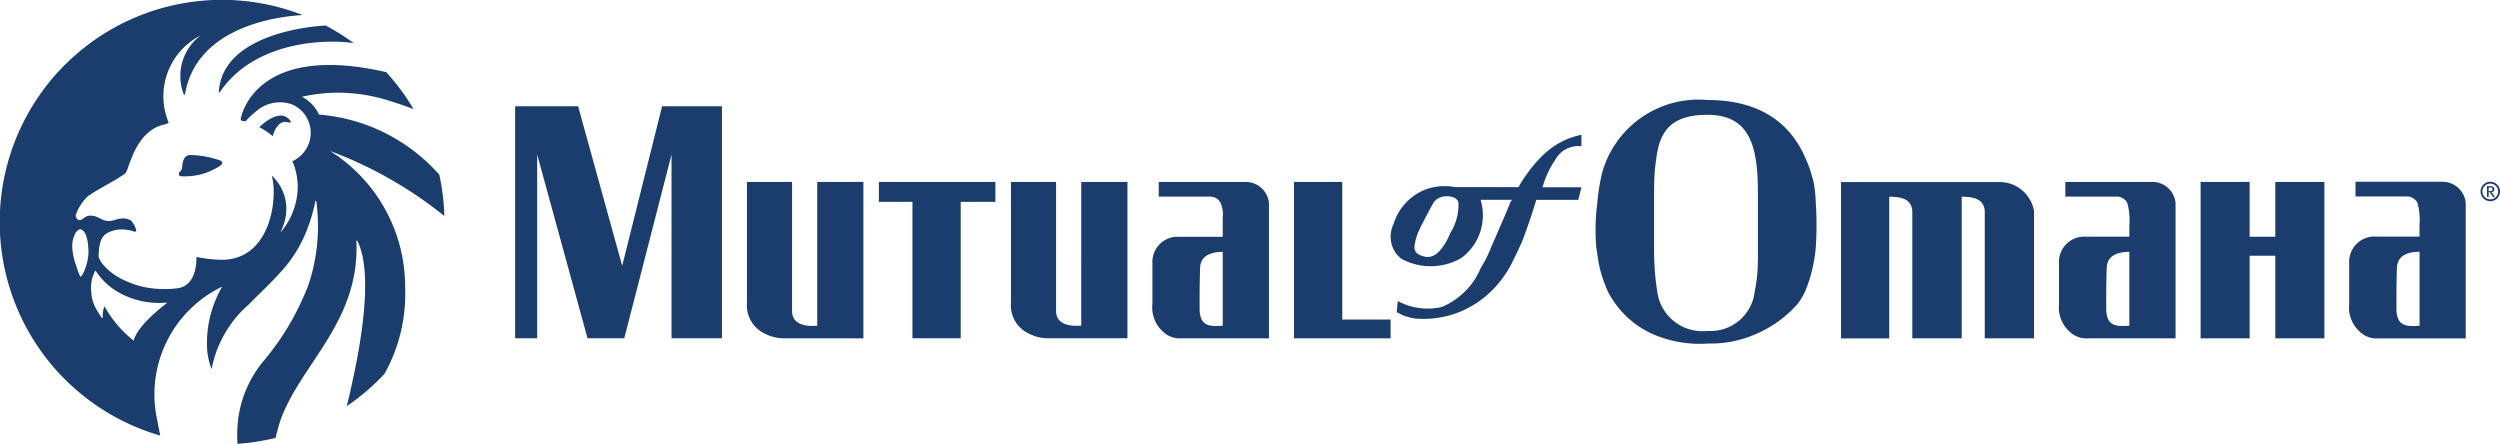 <svg xmlns="http://www.w3.org/2000/svg" id="Layer_1" data-name="Layer 1" viewBox="0 0 135.003 23.964"><defs><style>.cls-1{fill:#1a3d6d}</style></defs><path d="M19.1 2.328a11.983 11.983 0 0 0-1.514-.949c-1.243.065-5.578.607-5.771 3.576 0 .036.031.06.051.03C13.81 2.1 17.848 2.126 19.1 2.328ZM10.312 8.373a.377.377 0 0 0-.392.246c-.125.291-.02.519-.208.656-.085.062-.059.241.048.24a3.391 3.391 0 0 0 2.174-.6.135.135 0 0 0-.029-.242 5.019 5.019 0 0 0-1.593-.3ZM15.4 6.584c.023 0 .045 0 .066.006.167.026.3.07.207-.072-.489-.672-1.378.06-1.668.355a3.676 3.676 0 0 1 .727.483c.096-.465.428-.81.668-.772Z" class="cls-1"/><path d="M21.877 15.488a8.652 8.652 0 0 0-4.027-7.316v-.009a22.22 22.22 0 0 1 6.144 3.5 12 12 0 0 0-.27-2.228 9.7 9.7 0 0 0-6.5-3.247 2 2 0 0 0-.921-.962 8.843 8.843 0 0 1 1.972-.221 9.231 9.231 0 0 1 2.649.405c.558.167 1.3.435 1.411.487a12.08 12.08 0 0 0-1.478-2C13.658 2.242 13 6.419 13 6.419a.081.081 0 0 0 .057.1c.043.008.088.018.13.029a.113.113 0 0 0 .112-.036 3.531 3.531 0 0 1 .491-.464 1.944 1.944 0 0 1 1.97-.414 1.673 1.673 0 0 1 1.02 1.546 1.7 1.7 0 0 1-.962 1.513l-.031.016c.031.059.056.122.079.178a3.646 3.646 0 0 1 .212 1.228 3.825 3.825 0 0 1-.939 2.445c.013-.03.07-.158.131-.307a2.527 2.527 0 0 0 .193-.975 2.441 2.441 0 0 0-.793-1.8c.349 1.137-.015 4.6-2.756 4.55a7.839 7.839 0 0 1-1.308-.152s.09 1.482-.956 1.679a5.014 5.014 0 0 1-.927.051 4.871 4.871 0 0 1-2.488-.73c-.661-.445-.916-.893-.911-1.056.034-1.118.341-1.247.953-1.409a2.042 2.042 0 0 1 .982.1.076.076 0 0 0 .093-.1 1.322 1.322 0 0 0-.276-.5.81.81 0 0 0-.507-.111c-.256.008-.464.149-.725.135-.4-.021-.527-.279-.93-.29-.358-.01-.395.233-.622.244a.254.254 0 0 1-.2-.281 2.523 2.523 0 0 1 .662-1.016C5.3 10.2 6.218 9.764 6.76 9.368c.209-.153.475-2.193 2.027-2.627a.746.746 0 0 0 .3-.1A.035.035 0 0 0 9.1 6.6a3.688 3.688 0 0 1 1.736-4.689 2.747 2.747 0 0 0-.916 3.178c.013.033.066.033.072 0 .623-3.71 5.134-4.21 6.354-4.276A12 12 0 1 0 8.651 23.52l-.2-1.03A6.452 6.452 0 0 1 12 15.478a6.027 6.027 0 0 0-.823 3.049 3.659 3.659 0 0 0 .251 1.407 6.116 6.116 0 0 1 1.994-3.48c.606-.626 1.231-1.178 1.968-2.025a7.312 7.312 0 0 0 1.263-2.218 7.63 7.63 0 0 0 .216-.678q.048-.175.093-.351c.029-.114.056-.356.1-.356a1.779 1.779 0 0 1 .061.426c.011.117.027.309.033.426a9.922 9.922 0 0 1-.431 3.491c-.028.087-.057.173-.087.259a14.262 14.262 0 0 1-2.4 4.061 6.136 6.136 0 0 0-1.425 3.811c0 .211-.009.458.011.666a11.972 11.972 0 0 0 2.063-.322c.066-.343.275-1.008.277-1.008 1.142-3.062 4.264-5.267 4.083-9.622a.025.025 0 0 1 .046-.014c.819 1.607.3 5.045-.257 7.582-.1.478-.211.951-.31 1.351a12.068 12.068 0 0 0 2.036-1.743 8.858 8.858 0 0 0 1.115-4.702Zm-17.335-.834c-.057.11-.127.282-.182.283s-.15-.31-.2-.453-.093-.26-.131-.393a3.146 3.146 0 0 1-.119-.645 1.469 1.469 0 0 1 .175-.88c.01-.017.153-.193.237-.186.373.034.457.79.457 1.291a2.972 2.972 0 0 1-.237.983Zm4.446 1.732c-1.717 1.322-1.754 2-1.77 2v.009a6.152 6.152 0 0 1-1.575-1.855 1.382 1.382 0 0 0-.095.59c0 .027-.006.081-.052.022a1.675 1.675 0 0 1-.192-.285 2.381 2.381 0 0 1-.336-.766 4.6 4.6 0 0 1-.054-.658 1.934 1.934 0 0 1 .242-.838 3.564 3.564 0 0 0 1.472 1.3 4.448 4.448 0 0 0 2.343.437.023.023 0 0 1 .017.044ZM72.484 14.003V9.825h-2.607v8.446h5.216v-1.017h-2.609v-3.251zM47.461 10.9h1.813v7.367h2.606V10.9h1.873V9.823h-6.292V10.9zM44.132 14v3.59c-.736.058-1.36-.12-1.36-.792V9.823h-2.436v6.519a1.7 1.7 0 0 0 1.018 1.7 2.237 2.237 0 0 0 .906.227h4.365V9.823h-2.493V14ZM67.22 9.825h-4.647v.793h2.835a.647.647 0 0 1 .509.341 1.59 1.59 0 0 1 .112.792v1.035h-2.55a1.367 1.367 0 0 0-1.247 1.457V16.4a1.769 1.769 0 0 0 .738 1.645 1.294 1.294 0 0 0 .794.227h4.761v-7.313a1.264 1.264 0 0 0-1.305-1.134Zm-1.191 7.764c-.737.059-1.19 0-1.246-.79 0 0-.014-1.219.023-2.321.023-.684.587-.868 1.223-.879v3.99ZM58.388 14v3.583c-.736.058-1.359-.12-1.359-.791V9.823h-2.437v6.517a1.694 1.694 0 0 0 1.019 1.7 2.25 2.25 0 0 0 .906.227h4.366V9.823h-2.494V14ZM108.065 9.831h-8.649v8.444h2.605v-7.652c.738 0 1.246.17 1.246.848v6.8h2.666v-7.648c.736 0 1.246.17 1.246.848v6.8h2.662v-6.87a1.89 1.89 0 0 0-1.776-1.57ZM97.936 9.825c-.04-.139-.08-.286-.122-.429a4.294 4.294 0 0 0-.277-.757C96.634 6.425 94.759 5.4 92.21 5.4a5.407 5.407 0 0 0-5.71 3.994c-.007.03-.014.06-.019.09a10.959 10.959 0 0 0-.225 1.475 11.43 11.43 0 0 0-.057 2.38c.031.226.066.447.1.664a6.081 6.081 0 0 0 .379 1.377c.047.107.084.227.14.342a5.027 5.027 0 0 0 2.437 2.322 6.416 6.416 0 0 0 3 .507 6.075 6.075 0 0 0 2.551-.507 6.3 6.3 0 0 0 2.278-1.644 3.284 3.284 0 0 0 .4-.677 7.82 7.82 0 0 0 .57-2.383 17.5 17.5 0 0 0 0-2.38 7.026 7.026 0 0 0-.118-1.135ZM94.927 14a8.228 8.228 0 0 1-.168 1.718 2.4 2.4 0 0 1-2.549 2.151 2.459 2.459 0 0 1-2.72-2.151A13.092 13.092 0 0 1 89.331 14c-.006-.214-.01-.434-.01-.66v-2.38c0-.55 0-1.075.029-1.562.017-.267.044-.522.083-.762C89.6 7.1 90.227 6.2 92.211 6.2c1.755 0 2.382 1.018 2.606 2.436a7.335 7.335 0 0 1 .083.76c.03.494.031 1.041.031 1.619v2.987ZM34.841 9.39l-1.152 4.607-.09.359-.098-.359-1.273-4.607-1.009-3.651h-3.401v12.526h1.19v-9.92l.287 1.045 1.263 4.607 1.169 4.268h1.985l1.099-4.268 1.184-4.607.269-1.045v9.92h2.721V5.739h-3.232l-.912 3.651zM82.455 9.394a7.825 7.825 0 0 0-.457.712h-3.4a3.144 3.144 0 0 0-1.416.058 2.907 2.907 0 0 0-1.926 1.93 1.554 1.554 0 0 0 .169 1.642 1.587 1.587 0 0 0 .3.268h.007a3.307 3.307 0 0 0 3.051 0 3.02 3.02 0 0 0 .159-.093A2.871 2.871 0 0 0 80 10.961a.892.892 0 0 1-.043-.171h1.7a.734.734 0 0 0-.112.171c-.172.451-.621 1.476-1.019 2.38a6.036 6.036 0 0 1-.3.664 10.33 10.33 0 0 1-.264.47 3.913 3.913 0 0 1-2.1 2.1 3.385 3.385 0 0 1-2.379-.318l-.059.6c.2.1.287.15.378.187a4.058 4.058 0 0 0 .587.154 5.208 5.208 0 0 0 4.137-1.472 5.76 5.76 0 0 0 1.214-1.719c.1-.2.2-.416.316-.66a6.5 6.5 0 0 0 .338-.853c.284-.736.567-1.7.567-1.7h2.268l.172-.683H83.3a4.717 4.717 0 0 1 .255-.708 4.613 4.613 0 0 1 .425-.762A1.406 1.406 0 0 1 85.4 7.9v-.622a4.212 4.212 0 0 0-2.1 1.121 7.274 7.274 0 0 0-.845.995ZM78.31 12.6a3.566 3.566 0 0 1-.4.74c-.284.4-.616.62-1.021.508-.331-.091-.509-.229-.509-.508a2.75 2.75 0 0 1 .281-.964c.125-.286.739-1.416.739-1.416a.815.815 0 0 1 .51-.341c.451-.073.8.058.85.341a2.9 2.9 0 0 1-.45 1.64ZM116.178 9.823h-4.647v.793h2.835a.647.647 0 0 1 .509.341 3.38 3.38 0 0 1 .112 1.2v.625h-2.55a1.367 1.367 0 0 0-1.247 1.457V16.4a1.771 1.771 0 0 0 .738 1.645 1.294 1.294 0 0 0 .794.227h4.761v-7.315a1.264 1.264 0 0 0-1.305-1.134Zm-1.191 7.764c-.737.059-1.19 0-1.246-.79 0 0-.014-1.219.023-2.321.023-.684.587-.868 1.223-.879v3.99ZM131.85 9.815h-4.65v.794h2.835a.647.647 0 0 1 .509.341 3.386 3.386 0 0 1 .112 1.2v.626h-2.55a1.368 1.368 0 0 0-1.247 1.459V16.4a1.777 1.777 0 0 0 .738 1.648 1.288 1.288 0 0 0 .794.227h4.761V10.95a1.265 1.265 0 0 0-1.302-1.135Zm-1.191 7.775c-.737.059-1.19 0-1.246-.792 0 0-.014-1.221.023-2.324.023-.685.587-.869 1.223-.88v4ZM122.869 10.959v1.826h-1.386v-2.96h-2.648V18.27h2.648v-4.461h1.386v4.461h2.65V9.825h-2.65v1.134zM134.478 9.815a.525.525 0 1 0 .525.525.524.524 0 0 0-.525-.525Zm0 .95a.425.425 0 1 1 .424-.424.424.424 0 0 1-.424.424Z" class="cls-1"/><path d="M134.6 10.216a.1.1 0 0 1-.032.078.165.165 0 0 1-.114.028h-.064v-.2h.069a.24.24 0 0 1 .08.011.09.09 0 0 1 .061.085Zm.129.418-.095-.134c-.022-.031-.042-.056-.056-.072l-.043-.054a.15.15 0 0 0 .162-.159.152.152 0 0 0-.059-.12.23.23 0 0 0-.155-.042h-.183v.581h.092v-.257h.059s.063.1.114.171c.027.04.035.053.054.086Z" class="cls-1"/></svg>